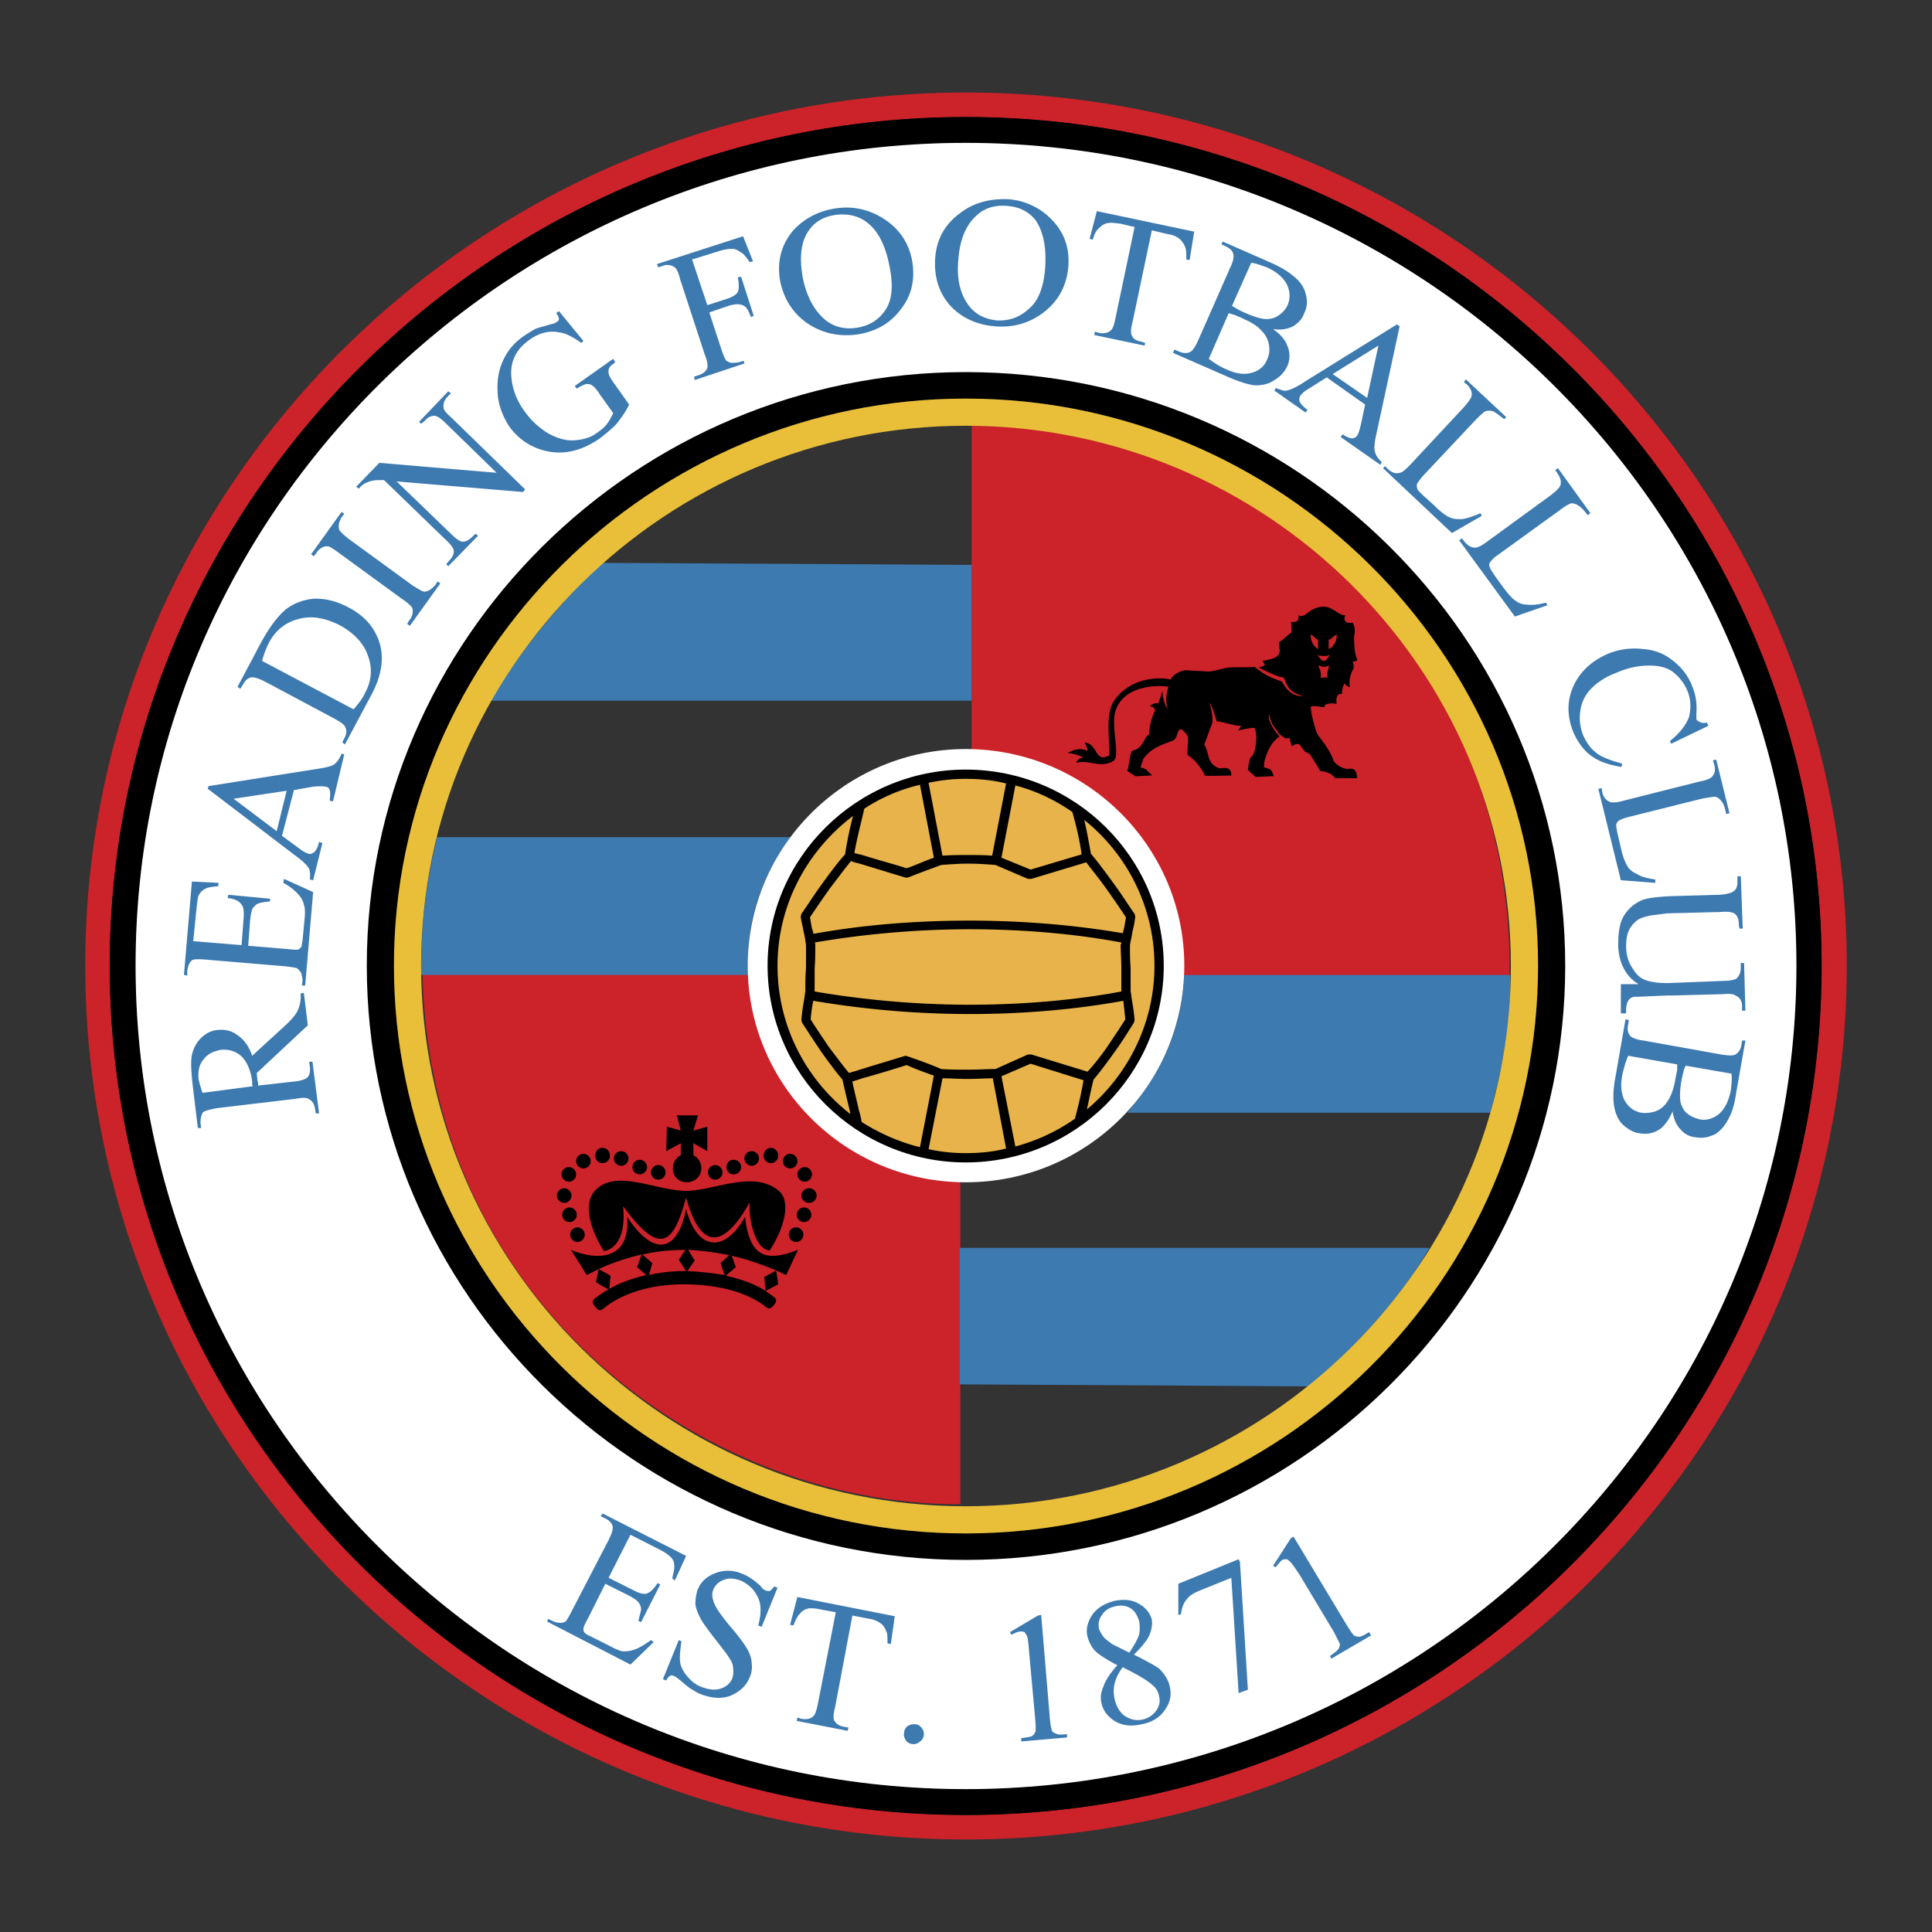 <svg xmlns="http://www.w3.org/2000/svg" width="2500" height="2500" viewBox="0 0 192.756 192.756"><rect x="0" y="0" width="192.756" height="192.756" fill="#333333" stroke="none"/><g fill-rule="evenodd" clip-rule="evenodd"><path fill="#fff" fill-opacity="0" d="M0 0h192.756v192.756H0V0z"/><path d="M96.94 42.478v54.859h53.669c.397-33.775-27.363-54.926-53.669-54.859zM95.816 150.081V95.288h-53.67c-.33 33.708 27.364 54.858 53.67 54.793z" fill="#cc2229"/><path d="M115.975 68.916c-.131.396-.264.859-.396 1.256-.197-.066-.727.066-.793.264-.066.132.33-.066.463.463-.33.595-.594 1.586-.594 2.379-.463.132-.596 1.388-1.588 1.586-.396.132-.33 1.189-.594 2.049.264.198.527.33.793.529.529 0 1.123-.066 1.652-.066-.133-.265-.396-.331-.529-.595-.197-.066-.396-.198-.594-.198.066-.264.197-.595.264-.859.992-1.388 2.578-1.586 3.105-1.917.463-.463.266-1.851 1.322-.396.133.396-.066 1.454 0 1.917.729.462 1.322 1.19 1.719 2.049.596.066 1.586 0 2.645 0 0-.529-.199-.859-.992-.728-.33.066-.859-.33-.99-.529-.396-.594-.332-1.189-.729-1.85.266-.595.529-1.454.793-2.049.066-.264.066-1.057-.264-2.115.33.462.463 1.058.727 1.851.662.066 1.719.462 2.445.462-.131.198-.197.331-.33.463.33-.066 1.123-.265 1.652-.265.396.793.066 2.578-.264 2.842-.266.132-.33.925-.396 1.322.131.199.463.462.793.727.596 0 1.189-.066 1.785-.066-.066-.199-.133-.462-.332-.661-.197-.132-.461-.132-.66-.264.066-.198 0-.397.133-.793.264-.925.727-1.784 1.453-2.247-.463-.463-1.256-1.586-1.057-2.247.197.859.33 1.124.793 1.652.066.198.33.462.66.661.199.265.463 0 .596.132.066.331.133.595.264.793.266-.265.529-.265.727-.198.199.33.332.396.529.727.133 0 .33.198.463.198.396.595.727 1.124 1.059 1.719.396.066 1.057.132 1.52.727h2.182c-.066-.661-.199-1.058-.926-.925-.596 0-1.322-.529-1.455-.859-.463-1.388-1.586-2.379-1.717-2.908-.266-.859-.529-1.851-.529-2.445.264-.133.793 0 1.387.066-.197-.396.859-.462 1.191-.331-.066-.396-.066-1.124.527-.991 0-.331.066-.793.266-1.058.131.198.264.265.527.396-.131-.727.066-1.322.332-1.851.064-.132.064-.529-.066-.793.131.066.396.066.463-.132-.332-.859-.266-1.388-.332-2.248.133-.528.133-.991-.131-1.454-.529.132-.992-.066-.729-.727-.594.066-1.189-.793-2.113-.859-1.654.066-1.785 1.255-2.578.859.131.595-.199.727-.727.661.064.396.064.727.064 1.058-.33.198-.859.727-1.256.991 0 .265.066.595.066.859 0 .793-1.189.859-1.719.992.133.132.133.264.266.396-.199.132-.396.198-.662.264.793.331 1.785.925 2.512.992.33.595.33 1.454 1.982 1.851-1.387.066-1.85-.991-2.18-1.454-1.059-.396-1.521-.529-2.711-1.454-.727.066-1.783 0-2.578.066-.527.066-1.387.331-1.916.397-1.189-.066-1.453-.066-2.379-.133-.596.066-1.389.529-1.455.926-2.842-.529-5.154.925-5.883 2.511-.727 1.455-.064 4.958-.33 5.089-1.387.727-1.057-1.123-2.379-1.322.066.265.264.529.264.859-.594-.331-1.322-.198-1.982.198a4.383 4.383 0 0 1 1.586.462.734.734 0 0 0-.727.529c1.189-.396 2.379.595 3.701-.198.727-.463-.264-3.305.199-4.958.793-2.578 4.164-2.644 5.287-2.445-.199.727-.33 1.454-.066 2.313-.264-.395-.529-1.255-.529-1.915zm15.796-1.256c.266-.066.463-.132.662 0-.066-.463.066-.859.197-1.256-.594.198-.527.132-1.123 0 .2.396.331.727.264 1.256zm-.33-2.313c.33.132.926.132 1.256 0-.197.264-.396.595-.594.595-.265-.001-.462-.332-.662-.595zm-.66-2.05c.264.132.463.462.727.529v.925c-.33-.132-.793-.727-.727-1.454zm2.578 0c-.266.132-.529.462-.795.529v.925c.399-.132.86-.727.795-1.454zM70.568 114.852l-1.388-.793v1.189c.463.265.793.728.793 1.322 0 .793-.661 1.388-1.454 1.388-.793 0-1.389-.595-1.389-1.388 0-.595.331-1.058.793-1.322v-1.19l-1.454.793.066-2.445 1.388.396-.396-1.521h2.115l-.463 1.521 1.388-.396v2.446h.001zm.793 1.388c.396 0 .727.33.727.727s-.331.728-.727.728-.727-.331-.727-.728.33-.727.727-.727zm-5.685 0c-.396 0-.727.33-.727.727s.331.728.727.728.728-.331.728-.728-.331-.727-.728-.727zm-5.42 8.592c-1.52-2.445-2.115-4.957-.727-6.213 2.115-1.917 5.816.132 8.923.198 2.974-.066 6.742-2.115 9.253 0 1.256 1.058.529 3.768-.925 5.949-1.388-.133-2.115-2.975-1.983-4.825-1.652 3.04-4.495 6.278-6.345-.463-1.256 4.627-2.578 5.948-6.279.859.331 3.504-1.123 4.363-1.917 4.495zm-.793 4.627c.396-.265.793-.595 1.256-.793l-1.256-.728.265-1.322-1.19.596c-.529-.859-1.058-1.719-1.586-2.512 2.908 1.189 5.948.859 5.618-3.305 2.71 4.164 5.089 3.437 5.883-.793 1.058 4.164 3.833 4.494 5.883.793.462 4.296 2.313 4.428 5.287 3.305-.396.793-.793 1.719-1.189 2.512-.331-.133-.661-.331-.991-.463l.198 1.388-1.255.661c.264.198.462.33.727.529.265.198.529.396.066.925-.396.463-.595.265-.859.066-1.982-1.521-5.023-2.182-8.13-2.182-2.908 0-5.882.728-7.932 2.38-.264.198-.462.396-.859-.133-.464-.528-.2-.726.064-.924zm.265-2.843l1.189.661-.132 1.322c1.124-.661 2.379-1.058 3.701-1.388l-.925-.793.462-1.256a22.068 22.068 0 0 0-4.295 1.454zm4.362-1.453l.991.859-.33 1.189a15.205 15.205 0 0 1 3.437-.396h.265l-.727-1.124.661-.991c-1.388 0-2.843.132-4.297.463zm4.561-.463l.661 1.058-.727 1.058c1.255.065 2.511.198 3.701.396l-.397-1.189.86-.794a27.823 27.823 0 0 0-4.098-.529zm4.362.595l.396 1.124-.991.858c1.454.331 2.842.794 3.966 1.521l-.132-1.388 1.19-.661c-1.454-.595-2.909-1.123-4.429-1.454zm-9.187-9.584c-.397 0-.727.331-.727.728s.33.727.727.727c.396 0 .727-.33.727-.727s-.33-.728-.727-.728zm-1.851-.859c-.396 0-.727.331-.727.728s.331.727.727.727.728-.33.728-.727-.331-.728-.728-.728zm-1.85-.331c-.463 0-.727.33-.727.793 0 .396.264.728.727.728a.734.734 0 0 0 .727-.728c0-.462-.331-.793-.727-.793zm-1.917.595a.734.734 0 0 0-.727.728c0 .396.331.727.727.727s.728-.33.728-.727a.735.735 0 0 0-.728-.728zm-1.455 1.322c-.396 0-.727.33-.727.727s.331.728.727.728.727-.331.727-.728-.33-.727-.727-.727zm-.462 2.116c-.396 0-.727.33-.727.727s.331.727.727.727.727-.33.727-.727-.33-.727-.727-.727zm.529 1.916a.734.734 0 0 0-.727.728c0 .396.331.727.727.727s.727-.33.727-.727a.734.734 0 0 0-.727-.728zm.793 1.983c-.396 0-.727.33-.727.727s.33.728.727.728.727-.331.727-.728-.331-.727-.727-.727zm15.598-6.742c.396 0 .727.331.727.728s-.331.727-.727.727c-.462 0-.727-.33-.727-.727s.265-.728.727-.728zm1.785-.859c.396 0 .727.331.727.728s-.331.727-.727.727c-.397 0-.727-.33-.727-.727s.33-.728.727-.728zm1.917-.331c.396 0 .727.33.727.793 0 .396-.331.728-.727.728s-.727-.331-.727-.728c0-.462.33-.793.727-.793zm1.917.595c.396 0 .727.33.727.728 0 .396-.331.727-.727.727s-.727-.33-.727-.727c0-.398.33-.728.727-.728zm1.454 1.322c.396 0 .727.33.727.727s-.331.728-.727.728-.727-.331-.727-.728.33-.727.727-.727zm.463 2.116c.396 0 .727.33.727.727s-.33.727-.727.727c-.463 0-.793-.33-.793-.727s.33-.727.793-.727zm-.529 1.916c.396 0 .727.33.727.728a.734.734 0 0 1-.727.727.733.733 0 0 1-.727-.727c0-.398.33-.728.727-.728zm-.794 1.983c.396 0 .728.33.728.727s-.331.728-.728.728-.727-.331-.727-.728.331-.727.727-.727z"/><path d="M96.94 56.357v13.549H48.955c3.106-5.354 7.535-10.443 11.17-13.748l36.815.199zM95.75 138.117v-13.615h46.861c-3.039 5.42-8.062 10.509-12.029 13.813l-34.832-.198zM43.601 83.522h35.295c-2.908 4.098-4.428 7.932-4.296 13.748H42.015c-.001-5.287.462-8.989 1.586-13.748zM148.693 111.019h-36.221c3.305-4.164 5.354-7.8 5.684-13.748h32.52c.066 5.353-.793 9.187-1.983 13.748z" fill="#3d7ab0"/><path d="M96.345 11.677c47.06 0 85.396 38.071 85.396 84.668 0 46.664-38.336 84.734-85.396 84.734-46.994 0-85.396-38.07-85.396-84.734 0-46.597 38.402-84.668 85.396-84.668zm0 2.577c45.673 0 82.884 36.881 82.884 82.09 0 45.275-37.211 82.157-82.884 82.157-45.606 0-82.817-36.882-82.817-82.157-.001-45.208 37.211-82.09 82.817-82.09z"/><path d="M96.345 9.231c48.448 0 87.907 39.128 87.907 87.113 0 48.052-39.459 87.181-87.907 87.181-48.382 0-87.841-39.129-87.841-87.181 0-47.984 39.459-87.113 87.841-87.113zm0 2.446c47.06 0 85.396 38.071 85.396 84.668 0 46.664-38.336 84.734-85.396 84.734-46.994 0-85.396-38.07-85.396-84.734 0-46.597 38.402-84.668 85.396-84.668z" fill="#cc2229"/><path d="M96.345 11.677c47.06 0 85.396 38.071 85.396 84.668 0 46.664-38.336 84.734-85.396 84.734-46.994 0-85.396-38.07-85.396-84.734 0-46.597 38.402-84.668 85.396-84.668zm0 2.577c45.673 0 82.884 36.881 82.884 82.09 0 45.275-37.211 82.157-82.884 82.157-45.606 0-82.817-36.882-82.817-82.157-.001-45.208 37.211-82.09 82.817-82.09z"/><path d="M96.345 14.254c45.673 0 82.884 36.881 82.884 82.09 0 45.275-37.211 82.157-82.884 82.157-45.606 0-82.817-36.882-82.817-82.157-.001-45.208 37.211-82.09 82.817-82.09zm0 23.993c32.321 0 58.628 26.108 58.628 58.098 0 32.057-26.307 58.164-58.628 58.164-32.254 0-58.561-26.107-58.561-58.164 0-31.99 26.306-58.098 58.561-58.098z" fill="#fff"/><path d="M163.498 98.195c-1.057-.595-1.982-1.851-2.049-3.833 0-1.322.133-2.313.596-3.041.461-.727 1.057-1.19 1.783-1.52.529-.198 1.52-.331 3.041-.396l4.693-.132c.793-.066 1.256-.198 1.453-.397.264-.198.33-.528.33-.991v-.463h.332l.197 5.222h-.33l-.066-.462c0-.463-.133-.859-.463-1.058-.264-.132-.66-.198-1.389-.132l-5.287.132a52.28 52.28 0 0 1-1.586.198c-.596.132-1.123.264-1.455.529a2.95 2.95 0 0 0-.793.991c-.197.463-.264.992-.264 1.586 0 .793.199 1.52.596 2.115.396.661.793 1.058 1.387 1.256.529.198 1.455.331 2.711.265l4.957-.198c.727 0 1.256-.132 1.387-.265.266-.264.398-.595.398-1.058v-.462h.33l.131 4.759h-.33v-.463c0-.463-.197-.859-.66-1.058-.133-.132-.596-.198-1.256-.132l-4.957.132h-.529l-3.107.132c-.727-.065-1.123.463-1.057 1.653h-.529v-2.909h1.785zm3.371 12.691c-.33.793-.727 1.322-1.189 1.719-.662.463-1.322.595-2.115.463-.596-.066-1.123-.396-1.652-.859-.463-.463-.727-1.058-.859-1.784-.133-.661-.133-1.719.133-3.041l.99-5.685.33.066-.064.463c-.133.529 0 .926.264 1.189.197.133.594.331 1.256.396l7.732 1.389c.793.132 1.256.132 1.455 0 .33-.198.529-.529.594-.991l.066-.397h.33l-.924 5.222c-.133.926-.332 1.719-.596 2.247-.396.859-.859 1.455-1.455 1.852-.66.33-1.32.462-1.982.33a2.157 2.157 0 0 1-1.52-.793c-.464-.464-.661-1.059-.794-1.786zm-4.428-5.552a11.242 11.242 0 0 0-.596 1.983c-.199 1.057-.066 1.916.264 2.511.396.661.926 1.058 1.652 1.19.463.065.926 0 1.389-.133.529-.198.926-.528 1.256-1.058.33-.528.596-1.255.727-2.049.066-.396.133-.727.199-.991v-.595l-4.891-.858zm5.75.991c-.133.199-.199.463-.266.728-.064.265-.131.595-.197.925-.133.859-.133 1.521-.066 1.983.133.463.33.859.66 1.123.396.331.793.463 1.256.595.662.133 1.322-.065 1.918-.528.594-.528.99-1.322 1.189-2.38.066-.594.133-1.123.066-1.652l-4.56-.794zm-3.041-18.573v.331l-3.438-.265-2.246-9.121.33-.066.066.462c.131.462.396.793.793.925.197.066.66.066 1.322-.132l7.6-1.917c.729-.132 1.189-.331 1.322-.595.199-.265.264-.595.133-1.058l-.133-.463.33-.066 1.322 5.354-.33.066c-.133-.661-.264-1.057-.463-1.256-.197-.264-.396-.396-.596-.462-.197 0-.66.066-1.387.199l-7.402 1.85c-.463.132-.793.265-.926.396-.133.132-.199.265-.199.397s.066.595.266 1.388l.197.859c.199.925.463 1.521.662 1.851.197.331.527.595.99.793.399.266.994.399 1.787.53zm5.288-15.334l-3.701 1.785-.131-.264c.99-.793 1.652-1.653 1.916-2.446.197-.859.197-1.719-.199-2.644a4.659 4.659 0 0 0-1.387-1.785c-.596-.463-1.389-.661-2.381-.661-.99 0-2.113.198-3.305.727-1.057.396-1.85.926-2.445 1.521a3.886 3.886 0 0 0-1.123 2.181 4.705 4.705 0 0 0 .264 2.512c.332.727.729 1.322 1.256 1.719.529.463 1.455.793 2.645 1.123l-.066.331c-1.256-.198-2.248-.529-3.041-1.124-.727-.528-1.32-1.322-1.783-2.379-.727-1.85-.596-3.569.33-5.155.727-1.19 1.785-2.049 3.172-2.644 1.125-.462 2.314-.595 3.438-.462 1.123.066 2.182.462 3.041 1.19a5.766 5.766 0 0 1 1.916 2.578c.33.793.463 1.652.396 2.644v.595c.066.132.199.198.33.264.199.132.463.132.729.066l.129.328zm-16.194-12.293l.133.264-3.238 1.124-5.553-7.601.264-.198.266.33c.33.396.66.595 1.057.595.266 0 .662-.198 1.189-.595l6.346-4.626c.596-.463.926-.793.992-1.058.066-.331 0-.661-.266-1.058l-.264-.396.264-.198 3.24 4.494-.266.199c-.396-.529-.727-.859-.99-.992a1.28 1.28 0 0 0-.662-.198c-.197.066-.594.264-1.189.727l-6.213 4.495a2.484 2.484 0 0 0-.727.727.42.42 0 0 0 0 .396c0 .132.264.528.727 1.189l.529.728c.529.727.99 1.255 1.322 1.454.33.264.727.396 1.189.396.463.066 1.124 0 1.85-.198zm-6.543-8.923l.133.265-2.975 1.718-6.875-6.477.199-.199.33.331c.396.33.793.462 1.123.33.266 0 .596-.33 1.059-.793l5.354-5.75c.529-.595.793-.992.793-1.255 0-.331-.133-.661-.463-.992l-.33-.265.199-.264 4.031 3.768-.199.198c-.527-.396-.859-.661-1.123-.793-.33-.066-.529-.066-.727 0-.199.066-.529.396-1.059.925l-5.221 5.552c-.33.397-.529.661-.596.859 0 .132 0 .264.066.462.066.132.396.463.992.992l.66.595c.662.661 1.189 1.058 1.521 1.19.396.198.793.198 1.254.198.465-.067 1.128-.265 1.854-.595zm-11.5-10.84l-3.834-2.71-1.785 1.124c-.463.264-.727.529-.859.727-.066.132-.131.331-.066.529.066.198.332.529.793.859l-.197.264-3.105-2.181.131-.264c.529.198.859.33 1.059.264.396-.066.99-.331 1.783-.859l9.254-5.75.264.198-2.312 10.708c-.197.859-.264 1.454-.133 1.851.066.33.332.661.662.991l-.133.265-3.965-2.776.197-.265c.396.265.727.396.926.396.264 0 .396-.132.529-.264.131-.198.264-.661.396-1.256l.395-1.851zm.197-.661l1.125-5.222-4.561 2.842 3.436 2.38zm-9.384-6.874c.727.529 1.189 1.058 1.387 1.586a2.512 2.512 0 0 1 0 2.181c-.264.529-.66.991-1.254 1.322-.529.396-1.191.528-1.918.528-.727-.066-1.719-.396-2.908-.925l-5.287-2.313.131-.331.463.199c.463.198.859.198 1.189 0 .199-.132.463-.529.729-1.124l3.172-7.205c.33-.661.396-1.124.33-1.388-.066-.33-.33-.595-.793-.793l-.396-.198.133-.265 4.824 2.115c.859.396 1.586.793 2.049 1.189.729.529 1.189 1.124 1.389 1.851.197.661.197 1.388-.133 1.983-.197.595-.594.991-1.123 1.322-.531.266-1.191.398-1.984.266zm-6.412 2.975c.529.396 1.125.793 1.785 1.058.992.462 1.785.529 2.512.33.727-.198 1.256-.661 1.52-1.322.199-.396.266-.859.199-1.388a2.547 2.547 0 0 0-.727-1.454c-.396-.462-.992-.859-1.785-1.189-.33-.198-.662-.264-.859-.396-.266-.066-.463-.132-.662-.198l-1.983 4.559zm2.314-5.288c.197.132.463.264.66.396.264.132.529.264.859.396.793.331 1.455.529 1.916.529.463 0 .926-.132 1.256-.396.396-.265.662-.595.859-.991.266-.661.266-1.322-.066-2.049-.33-.661-.99-1.256-1.982-1.718-.594-.199-1.057-.396-1.586-.463l-1.916 4.296zm-3.768-7.403l-.463 2.842-.33-.066c0-.529 0-.859-.066-1.124-.133-.396-.33-.661-.596-.925a2.225 2.225 0 0 0-1.123-.463l-1.652-.396L113 32.101c-.197.727-.197 1.189-.064 1.388.131.33.463.529.926.595l.396.132-.066.264-5.023-1.058.066-.33.463.132c.461.066.857 0 1.123-.264.197-.132.33-.529.463-1.19l1.916-9.121-1.389-.33c-.594-.066-.99-.133-1.189-.066-.33 0-.66.198-.924.463-.332.264-.529.661-.662 1.189l-.33-.066.727-2.776 9.715 2.048zm-18.574-3.238a6.7 6.7 0 0 1 4.43 2.115c1.189 1.255 1.719 2.776 1.586 4.561-.133 1.851-.926 3.371-2.312 4.495-1.389 1.123-3.041 1.652-4.893 1.52-1.85-.132-3.37-.793-4.56-2.049-1.124-1.256-1.652-2.842-1.52-4.759.132-1.917.991-3.437 2.578-4.561 1.322-.992 2.908-1.388 4.691-1.322zm-.263.66c-1.189-.066-2.182.265-2.975 1.058-.991.926-1.586 2.38-1.718 4.296-.198 1.983.198 3.503 1.058 4.627.661.859 1.586 1.322 2.776 1.454 1.256.066 2.314-.331 3.238-1.19.926-.793 1.455-2.181 1.588-4.098.131-2.049-.199-3.635-.992-4.759-.727-.859-1.653-1.321-2.975-1.388zm-16.987.265c1.718-.265 3.371.066 4.891 1.058 1.521.991 2.446 2.379 2.776 4.098.331 1.851 0 3.438-1.058 4.825-1.058 1.454-2.445 2.247-4.296 2.578-1.851.265-3.503-.066-5.023-1.058-1.454-.991-2.379-2.379-2.776-4.23-.331-1.917.066-3.569 1.256-5.023 1.058-1.191 2.511-1.984 4.23-2.248zm-.066.661c-1.19.198-2.049.727-2.644 1.652-.727 1.124-.859 2.644-.529 4.561.396 1.983 1.19 3.371 2.313 4.296.86.661 1.917.925 3.107.727 1.256-.198 2.181-.793 2.842-1.784.661-.992.793-2.446.396-4.362-.396-2.049-1.123-3.503-2.247-4.363-.859-.661-1.982-.925-3.238-.727zm-14.211 4.428l1.521 4.561 2.049-.661c.529-.199.859-.396.991-.661.132-.331.132-.793 0-1.454l.331-.066 1.256 3.9-.264.132c-.198-.463-.331-.793-.529-.992-.132-.132-.397-.264-.595-.264-.264-.066-.528 0-.925.066l-2.115.727 1.19 3.635c.198.595.331.925.463 1.124.132.132.264.198.528.265.265 0 .529 0 .793-.066l.462-.133.066.265-4.957 1.652-.066-.331.397-.132c.462-.132.793-.396.925-.727.066-.265 0-.727-.265-1.388l-2.445-7.469c-.132-.595-.331-.992-.463-1.124-.132-.132-.265-.198-.462-.265-.265-.066-.595-.066-.86.066l-.396.132-.132-.331 8.592-2.775.992 2.511-.331.066c-.331-.463-.595-.859-.925-.992-.265-.198-.529-.331-.859-.331s-.793.066-1.388.265l-2.579.795zm-13.285 5.156l2.445 2.974-.198.198c-.859-.595-1.586-.992-2.247-1.058-.991-.198-1.983.066-2.908.727-1.256.859-1.917 2.049-1.851 3.503.066 1.255.463 2.445 1.322 3.635a8.019 8.019 0 0 0 2.313 2.181c.925.528 1.851.793 2.71.727.793-.066 1.586-.264 2.181-.727.396-.265.727-.529.991-.86.265-.33.463-.727.661-1.124l-1.322-1.85c-.33-.529-.595-.793-.793-.926-.198-.132-.396-.132-.595-.132a3.908 3.908 0 0 0-.926.462l-.198-.265 3.833-2.709.198.33-.132.133c-.396.264-.595.528-.529.925 0 .199.198.595.595 1.124l1.455 2.049c-.331.727-.793 1.322-1.19 1.851-.462.529-1.058.992-1.719 1.52-1.917 1.322-3.767 1.718-5.684 1.19-1.389-.396-2.512-1.19-3.371-2.379-.595-.925-.992-1.917-1.124-2.975-.132-1.322 0-2.511.529-3.635.463-.991 1.124-1.784 2.115-2.445.397-.265.727-.463 1.058-.661.331-.132.859-.264 1.52-.462.397-.066.595-.199.661-.264.132-.066.198-.132.198-.265s-.066-.331-.265-.595l.267-.197zM35.537 48.558l2.313-2.379 11.699.991-5.023-4.891c-.529-.529-.925-.793-1.189-.793-.331 0-.661.132-.992.529l-.331.264-.198-.198 2.908-3.041.265.198-.331.331c-.331.331-.462.727-.396 1.124 0 .199.264.529.793.992l7.336 7.138-.198.265-12.625-1.058 5.42 5.222c.528.529.925.793 1.189.793.331 0 .661-.198.992-.529l.264-.264.265.198-2.975 3.041-.198-.199.265-.33c.396-.397.529-.727.463-1.124-.066-.198-.331-.595-.859-1.057l-6.081-5.882c-.529 0-.925 0-1.124.066-.199 0-.462.132-.793.264-.198.132-.396.265-.595.529l-.264-.2zm8.13 9.452l.264.198-3.041 4.23-.264-.198.198-.331c.33-.396.396-.793.33-1.189-.066-.198-.396-.529-.991-.926l-6.345-4.626c-.529-.396-.859-.595-1.057-.661-.198 0-.331 0-.529.066-.264.132-.528.331-.661.595l-.264.331-.265-.199 3.041-4.23.264.198-.264.331c-.265.462-.331.793-.265 1.189.066.198.397.529.992.992l6.345 4.626c.529.331.859.529 1.058.595.132.066.331 0 .529-.066.265-.132.463-.331.661-.529l.264-.396zm-9.253 16.26l-.265-.199.198-.396c.265-.462.265-.859.066-1.19-.066-.198-.463-.462-1.058-.793l-6.94-3.701c-.661-.331-1.124-.463-1.388-.396-.331.066-.595.33-.793.727l-.265.396-.265-.198 2.313-4.363c.859-1.586 1.719-2.709 2.512-3.371a5.343 5.343 0 0 1 2.908-1.058c1.124 0 2.182.265 3.305.859 1.521.793 2.512 1.851 3.041 3.305.595 1.652.331 3.503-.793 5.552l-2.576 4.826zm.858-3.504c.529-.595.925-1.124 1.124-1.586.661-1.189.793-2.445.331-3.701-.397-1.256-1.389-2.313-2.843-3.106-1.454-.727-2.842-.992-4.164-.595-1.256.331-2.248 1.124-2.908 2.379a9.23 9.23 0 0 0-.661 1.785l9.121 4.824zm-5.948 8.064l-1.19 4.561 1.719 1.255c.396.331.727.462.925.529.199.066.331 0 .529-.132s.396-.463.528-1.058l.331.132-.925 3.701-.33-.066c.066-.529 0-.859-.066-1.057-.198-.396-.727-.859-1.454-1.388l-8.658-6.609.066-.265 10.839-1.718c.859-.132 1.454-.265 1.719-.463.331-.264.528-.595.727-1.058l.264.066-1.124 4.692-.331-.066c.066-.529.066-.859 0-1.058-.066-.198-.198-.331-.396-.331-.265-.066-.727-.066-1.322 0l-1.851.333zm-.727.066l-5.288.794 4.296 3.238.992-4.032zm-9.319 15.003l4.825.396.198-2.644c.066-.661 0-1.19-.198-1.388-.198-.331-.661-.595-1.388-.661l.066-.331 4.164.396v.264c-.595.066-.992.132-1.124.198-.264.066-.396.265-.595.463-.132.265-.198.595-.265 1.124l-.198 2.644 3.966.33c.529.066.859.066.992.066.132-.066.198-.132.331-.264.066-.066.066-.331.132-.661l.198-2.049c.066-.661.066-1.19-.066-1.52-.066-.331-.198-.595-.462-.926-.331-.396-.859-.859-1.586-1.256l.066-.396 2.908 1.322-.793 9.319h-.331l.066-.463c0-.265-.066-.528-.132-.793-.132-.198-.265-.331-.396-.463-.199-.066-.595-.132-1.19-.198l-7.865-.661c-.793-.066-1.255-.066-1.454.066-.264.198-.396.595-.462 1.058v.463l-.331-.066.793-9.319 2.644.132v.331c-.661.066-1.124.132-1.322.265-.265.132-.463.331-.661.661-.066.198-.132.661-.198 1.256l-.332 3.305zm11.037 5.156l.396 3.239-5.089 4.759c0 .33.066.595.066.727 0 .133.066.198.066.265v.265l3.503-.396c.793-.066 1.256-.265 1.388-.397.265-.264.331-.66.265-1.123l-.066-.463h.33l.661 5.155h-.33l-.066-.396c-.066-.528-.265-.859-.661-1.058-.198-.132-.595-.132-1.322 0l-7.799.926c-.727.132-1.189.265-1.388.396-.198.265-.265.661-.265 1.124l.066.462h-.33l-.529-4.361c-.132-1.322-.198-2.248-.066-2.909.133-.595.396-1.189.859-1.652.463-.462.991-.793 1.719-.858.727-.066 1.388.065 1.982.528.595.396 1.124 1.058 1.455 2.049l3.172-2.908c.727-.661 1.189-1.189 1.388-1.652.198-.463.331-.991.264-1.652l.331-.07zm-5.089 9.319c-.066-.065-.066-.197-.066-.264v-.198c-.132-1.124-.529-1.983-1.058-2.512-.595-.529-1.256-.728-2.049-.661-.727.132-1.321.396-1.718.925-.462.529-.595 1.19-.529 1.983.066.33.198.793.396 1.388l5.024-.661z" fill="#3d7ab0"/><path d="M96.345 37.124c32.981 0 59.817 26.636 59.817 59.221 0 32.651-26.836 59.288-59.817 59.288-32.916 0-59.75-26.637-59.75-59.288-.001-32.585 26.834-59.221 59.75-59.221zm0 2.644c31.462 0 57.106 25.446 57.106 56.577 0 31.197-25.645 56.645-57.106 56.645-31.396 0-57.041-25.447-57.041-56.645 0-31.131 25.645-56.577 57.041-56.577z"/><path d="M96.345 39.768c31.462 0 57.106 25.446 57.106 56.577 0 31.197-25.645 56.645-57.106 56.645-31.396 0-57.041-25.447-57.041-56.645 0-31.131 25.645-56.577 57.041-56.577zm0 2.71c29.942 0 54.397 24.19 54.397 53.867 0 29.743-24.455 53.935-54.397 53.935-29.941 0-54.331-24.191-54.331-53.935 0-29.677 24.39-53.867 54.331-53.867z" fill="#e9bf39"/><path d="M127.014 156.228l1.785-2.775.264-.133 5.287 8.791c.33.528.596.925.727 1.058.133.065.332.132.529.132.199 0 .529-.198.992-.463l.197.331-3.965 2.313-.133-.265c.463-.331.727-.529.859-.728.066-.132.133-.33.133-.462l-.596-1.19-3.371-5.618c-.463-.727-.793-1.189-.99-1.388-.133-.133-.266-.265-.396-.265-.133 0-.266 0-.396.066-.199.132-.396.396-.662.728l-.264-.132zm-9.452 1.785l6.014-2.446.133.265.793 12.757-.926.33-.727-11.501-3.107 1.256c-.66.265-1.057.529-1.256.793-.396.396-.594.992-.66 1.587l-.264.065v-3.106zm-6.082 8.129c-1.123-.595-1.85-1.058-2.246-1.454a3.486 3.486 0 0 1-.729-1.388c-.197-.727 0-1.454.463-2.182.463-.66 1.189-1.123 2.182-1.388.926-.198 1.785-.132 2.445.265.727.396 1.123.926 1.322 1.586.066.396 0 .926-.199 1.454-.197.529-.727 1.19-1.586 2.049 1.189.595 2.049 1.058 2.512 1.389.529.528.926 1.123 1.059 1.784.197.793.064 1.587-.463 2.313-.463.728-1.256 1.256-2.314 1.454-1.123.265-2.049.133-2.842-.396-.66-.463-1.057-1.058-1.189-1.719-.133-.528-.066-1.058.199-1.652.197-.595.66-1.322 1.386-2.115zm.53.199c-.396.528-.66 1.057-.793 1.586-.133.528-.133 1.058 0 1.652.197.727.529 1.321 1.057 1.652.529.33 1.059.463 1.719.33a2.278 2.278 0 0 0 1.389-.925c.264-.396.396-.859.264-1.389-.066-.396-.264-.793-.594-1.058-.531-.527-1.589-1.122-3.042-1.848zm.66-1.455c.529-.793.859-1.388.992-1.851a4.002 4.002 0 0 0 0-1.256c-.199-.661-.463-1.058-.859-1.321-.463-.265-.926-.331-1.52-.198-.596.132-1.059.396-1.322.858-.33.396-.396.859-.33 1.322.066.265.264.595.463.859.197.265.527.463.857.728l1.719.859zm-11.897-2.049l2.775-1.652.332-.066.857 10.245c.066.661.133 1.124.199 1.256.066.198.197.265.396.331.197.132.529.132 1.123.065v.331l-4.561.396v-.331c.529-.065.926-.132 1.059-.198a.886.886 0 0 0 .33-.396c.066-.132.066-.595 0-1.322l-.596-6.543c-.064-.859-.131-1.454-.197-1.652s-.199-.33-.264-.463c-.133-.065-.266-.065-.398-.065-.264 0-.527.132-.924.33l-.131-.266zm-9.518 9.187c.265 0 .529.133.661.33.198.199.265.463.265.728-.066.265-.133.528-.396.661a.85.85 0 0 1-.661.264c-.331 0-.529-.132-.728-.33-.132-.265-.264-.463-.198-.727 0-.331.132-.529.33-.728.199-.131.463-.198.727-.198zm-1.983-10.773l-.396 2.776-.331-.066c0-.463 0-.859-.066-1.058-.132-.396-.331-.727-.595-.926a2.522 2.522 0 0 0-1.124-.463l-1.719-.33-1.718 9.121c-.199.728-.199 1.189-.066 1.389.198.33.528.528.991.595l.396.065-.066.331-5.089-.991.066-.331.462.132c.463.066.859 0 1.124-.264.198-.198.33-.595.462-1.256l1.785-9.121-1.454-.265c-.529-.132-.925-.132-1.189-.132-.331.066-.661.198-.926.528-.264.265-.462.661-.661 1.19l-.331-.066.727-2.776 9.718 1.918zm-11.698-2.842l-1.586 3.899-.331-.132c.199-.794.265-1.455.199-1.983-.066-.595-.331-1.058-.661-1.521a3.658 3.658 0 0 0-1.322-.991c-.595-.198-1.124-.265-1.652-.066s-.859.529-1.058.992c-.132.33-.132.727 0 1.058.132.595.727 1.453 1.784 2.71.793.925 1.322 1.652 1.586 2.114.265.463.463.992.463 1.454.066.463 0 .991-.198 1.388-.331.859-.992 1.455-1.917 1.852-.859.33-1.851.264-2.908-.133a3.563 3.563 0 0 1-.859-.462c-.198-.066-.529-.331-.992-.728s-.727-.595-.925-.661c-.132-.065-.264-.065-.331 0-.132.066-.264.198-.396.463l-.331-.132 1.586-3.9.264.133c-.132.859-.198 1.586-.132 2.049.066.529.33.991.727 1.454.396.463.859.859 1.454 1.058.727.265 1.322.33 1.917.132.529-.198.925-.528 1.124-1.058.066-.264.132-.595.066-.925 0-.331-.132-.728-.396-1.058-.132-.265-.595-.859-1.322-1.785-.727-.925-1.255-1.652-1.52-2.115-.264-.528-.463-.99-.529-1.453 0-.463.066-.926.198-1.389.331-.859.925-1.388 1.785-1.718.859-.331 1.785-.331 2.71.065.661.265 1.189.661 1.785 1.19.198.264.396.462.529.462.132.066.264.066.396.066.132-.066.264-.198.462-.463l.331.134zM62.9 153.121l-2.181 4.296 2.38 1.19c.595.33 1.057.462 1.388.396.396-.133.727-.463 1.124-1.058l.265.132-1.917 3.768-.264-.132c.132-.596.264-.992.264-1.124 0-.265-.066-.463-.264-.728-.132-.197-.463-.396-.925-.66l-2.379-1.189-1.785 3.568c-.264.463-.396.794-.396.926s0 .198.066.33c.132.133.264.265.595.396l1.851.926c.595.33 1.058.528 1.388.595.331 0 .661 0 1.058-.132.462-.133 1.058-.463 1.784-.992l.265.198-2.313 2.248-8.328-4.297.132-.265.396.199c.265.132.529.198.859.198a.754.754 0 0 0 .529-.198c.132-.199.331-.529.595-1.058l3.635-7.007c.331-.66.463-1.123.397-1.388-.066-.265-.331-.595-.793-.793l-.396-.198.198-.265 8.328 4.23-1.124 2.445-.265-.198c.132-.595.265-1.058.198-1.322 0-.33-.132-.595-.33-.793-.199-.198-.529-.463-1.058-.727l-2.977-1.517z" fill="#3d7ab0"/><path d="M96.345 74.732c12.03 0 21.812 9.716 21.812 21.613 0 11.964-9.781 21.613-21.812 21.613-11.963 0-21.746-9.649-21.746-21.613 0-11.897 9.783-21.613 21.746-21.613z" fill="#fff"/><path d="M96.345 76.781c10.905 0 19.763 8.791 19.763 19.564 0 10.84-8.857 19.631-19.763 19.631-10.839 0-19.763-8.791-19.763-19.631 0-10.773 8.923-19.564 19.763-19.564z"/><path d="M96.345 77.706c1.388 0 2.776.132 4.032.463l-1.389 7.204c-.727-.066-1.586-.066-2.445-.066-.859 0-1.719 0-2.512.066l-1.388-7.271a17.193 17.193 0 0 1 3.702-.396zm3.569 7.866l1.389-7.205c2.049.528 3.965 1.454 5.684 2.644.396 1.388.727 2.776.926 4.23l-5.09 1.52-2.909-1.189zm8.461.462c.594.793 1.256 1.586 1.916 2.512s1.389 1.982 2.049 2.974c-.066.397-.133.793-.197 1.124-.066.198-.066.331-.133.463-4.627-.793-9.848-1.256-15.268-1.256-5.222 0-10.51.396-15.599 1.322 0-.198-.066-.331-.132-.529-.066-.33-.132-.727-.198-1.124.661-.992 1.388-2.049 2.049-2.974.727-.925 1.388-1.851 2.049-2.644.264.132.595.198.859.264l4.561 1.389h.265c1.124-.463 2.247-.859 3.305-1.256.859-.066 1.785-.133 2.644-.133.992 0 1.982.066 2.775.133l3.24 1.388h.33l5.485-1.653zm3.502 7.998c0 .066 0 .132-.066.198v.066c0 .728.066 1.521.066 2.313v2.313c-4.561.859-9.781 1.322-15.135 1.322a92.775 92.775 0 0 1-15.466-1.322v-2.313c.066-.793.066-1.586.066-2.313v-.066c0-.066 0-.132-.066-.198a92.784 92.784 0 0 1 15.466-1.322c5.354 0 10.574.462 15.135 1.322zm.199 5.816c.066.596.131 1.19.197 1.851-.527.859-1.123 1.719-1.783 2.711a23.867 23.867 0 0 1-1.984 2.512l-5.617-1.719h-.33l-3.24 1.454c-.793 0-1.783.065-2.775.065-.859 0-1.785 0-2.644-.065-1.058-.463-2.181-.859-3.305-1.256l-.265-.066-4.561 1.388c-.331.133-.727.199-1.058.331-.727-.859-1.388-1.785-2.049-2.644-.661-.992-1.256-1.852-1.785-2.711.066-.66.132-1.255.265-1.851a93.658 93.658 0 0 0 15.599 1.322c5.421 0 10.642-.462 15.335-1.322zm-3.967 7.931c-.197 1.058-.396 2.049-.66 3.041l-.199.793c-1.783 1.256-3.768 2.181-5.947 2.776l-1.389-7.007 2.908-1.256 5.287 1.653zm-9.054-.198l1.322 7.006c-1.256.331-2.645.463-4.032.463-1.256 0-2.511-.132-3.701-.396l1.388-7.072c.793 0 1.653.066 2.512.066.858-.001 1.784-.067 2.511-.067zm-5.883-.264l-1.388 7.138c-2.115-.528-4.032-1.388-5.816-2.512a6.92 6.92 0 0 0-.265-1.123c-.198-.926-.463-1.917-.661-2.908.331-.133.661-.198.992-.331 1.454-.396 2.974-.859 4.428-1.321.86.396 1.785.726 2.71 1.057zm-7.931-22.209c.265-1.52.661-2.974.991-4.428a17.223 17.223 0 0 1 5.553-2.38l1.388 7.271c-.925.331-1.785.727-2.71 1.057-1.454-.463-2.974-.859-4.428-1.322-.265-.065-.53-.131-.794-.198zm22.935-3.304c4.297 3.437 7.006 8.724 7.006 14.541 0 5.751-2.643 10.906-6.74 14.343.197-.925.396-1.917.66-2.974.727-.859 1.453-1.851 2.115-2.776.727-.991 1.322-1.983 1.916-2.908l.066-.265c-.066-.859-.199-1.586-.33-2.379 0-.198-.066-.396-.066-.529V96.61c-.066-.793-.066-1.586-.066-2.313.066-.462.199-.925.264-1.454.133-.462.199-.859.266-1.388l-.066-.265c-.727-1.058-1.453-2.181-2.182-3.172-.727-.992-1.453-1.983-2.18-2.842-.2-1.125-.398-2.248-.663-3.372zM84.844 111.15c-4.429-3.437-7.271-8.79-7.271-14.806 0-6.08 2.975-11.5 7.535-14.938a35.848 35.848 0 0 0-.793 3.834c-.727.793-1.454 1.784-2.181 2.776s-1.454 2.115-2.181 3.172l-.066.265c.066.529.198.925.265 1.388.132.529.198.992.264 1.454v2.313c-.066.728-.066 1.521-.066 2.247 0 .133-.066.331-.066.529-.132.793-.265 1.52-.331 2.379l.066.265a215.26 215.26 0 0 0 1.917 2.908c.661.926 1.388 1.917 2.115 2.776.264 1.189.528 2.247.793 3.37v.068z" fill="#e7b34a"/></g></svg>
